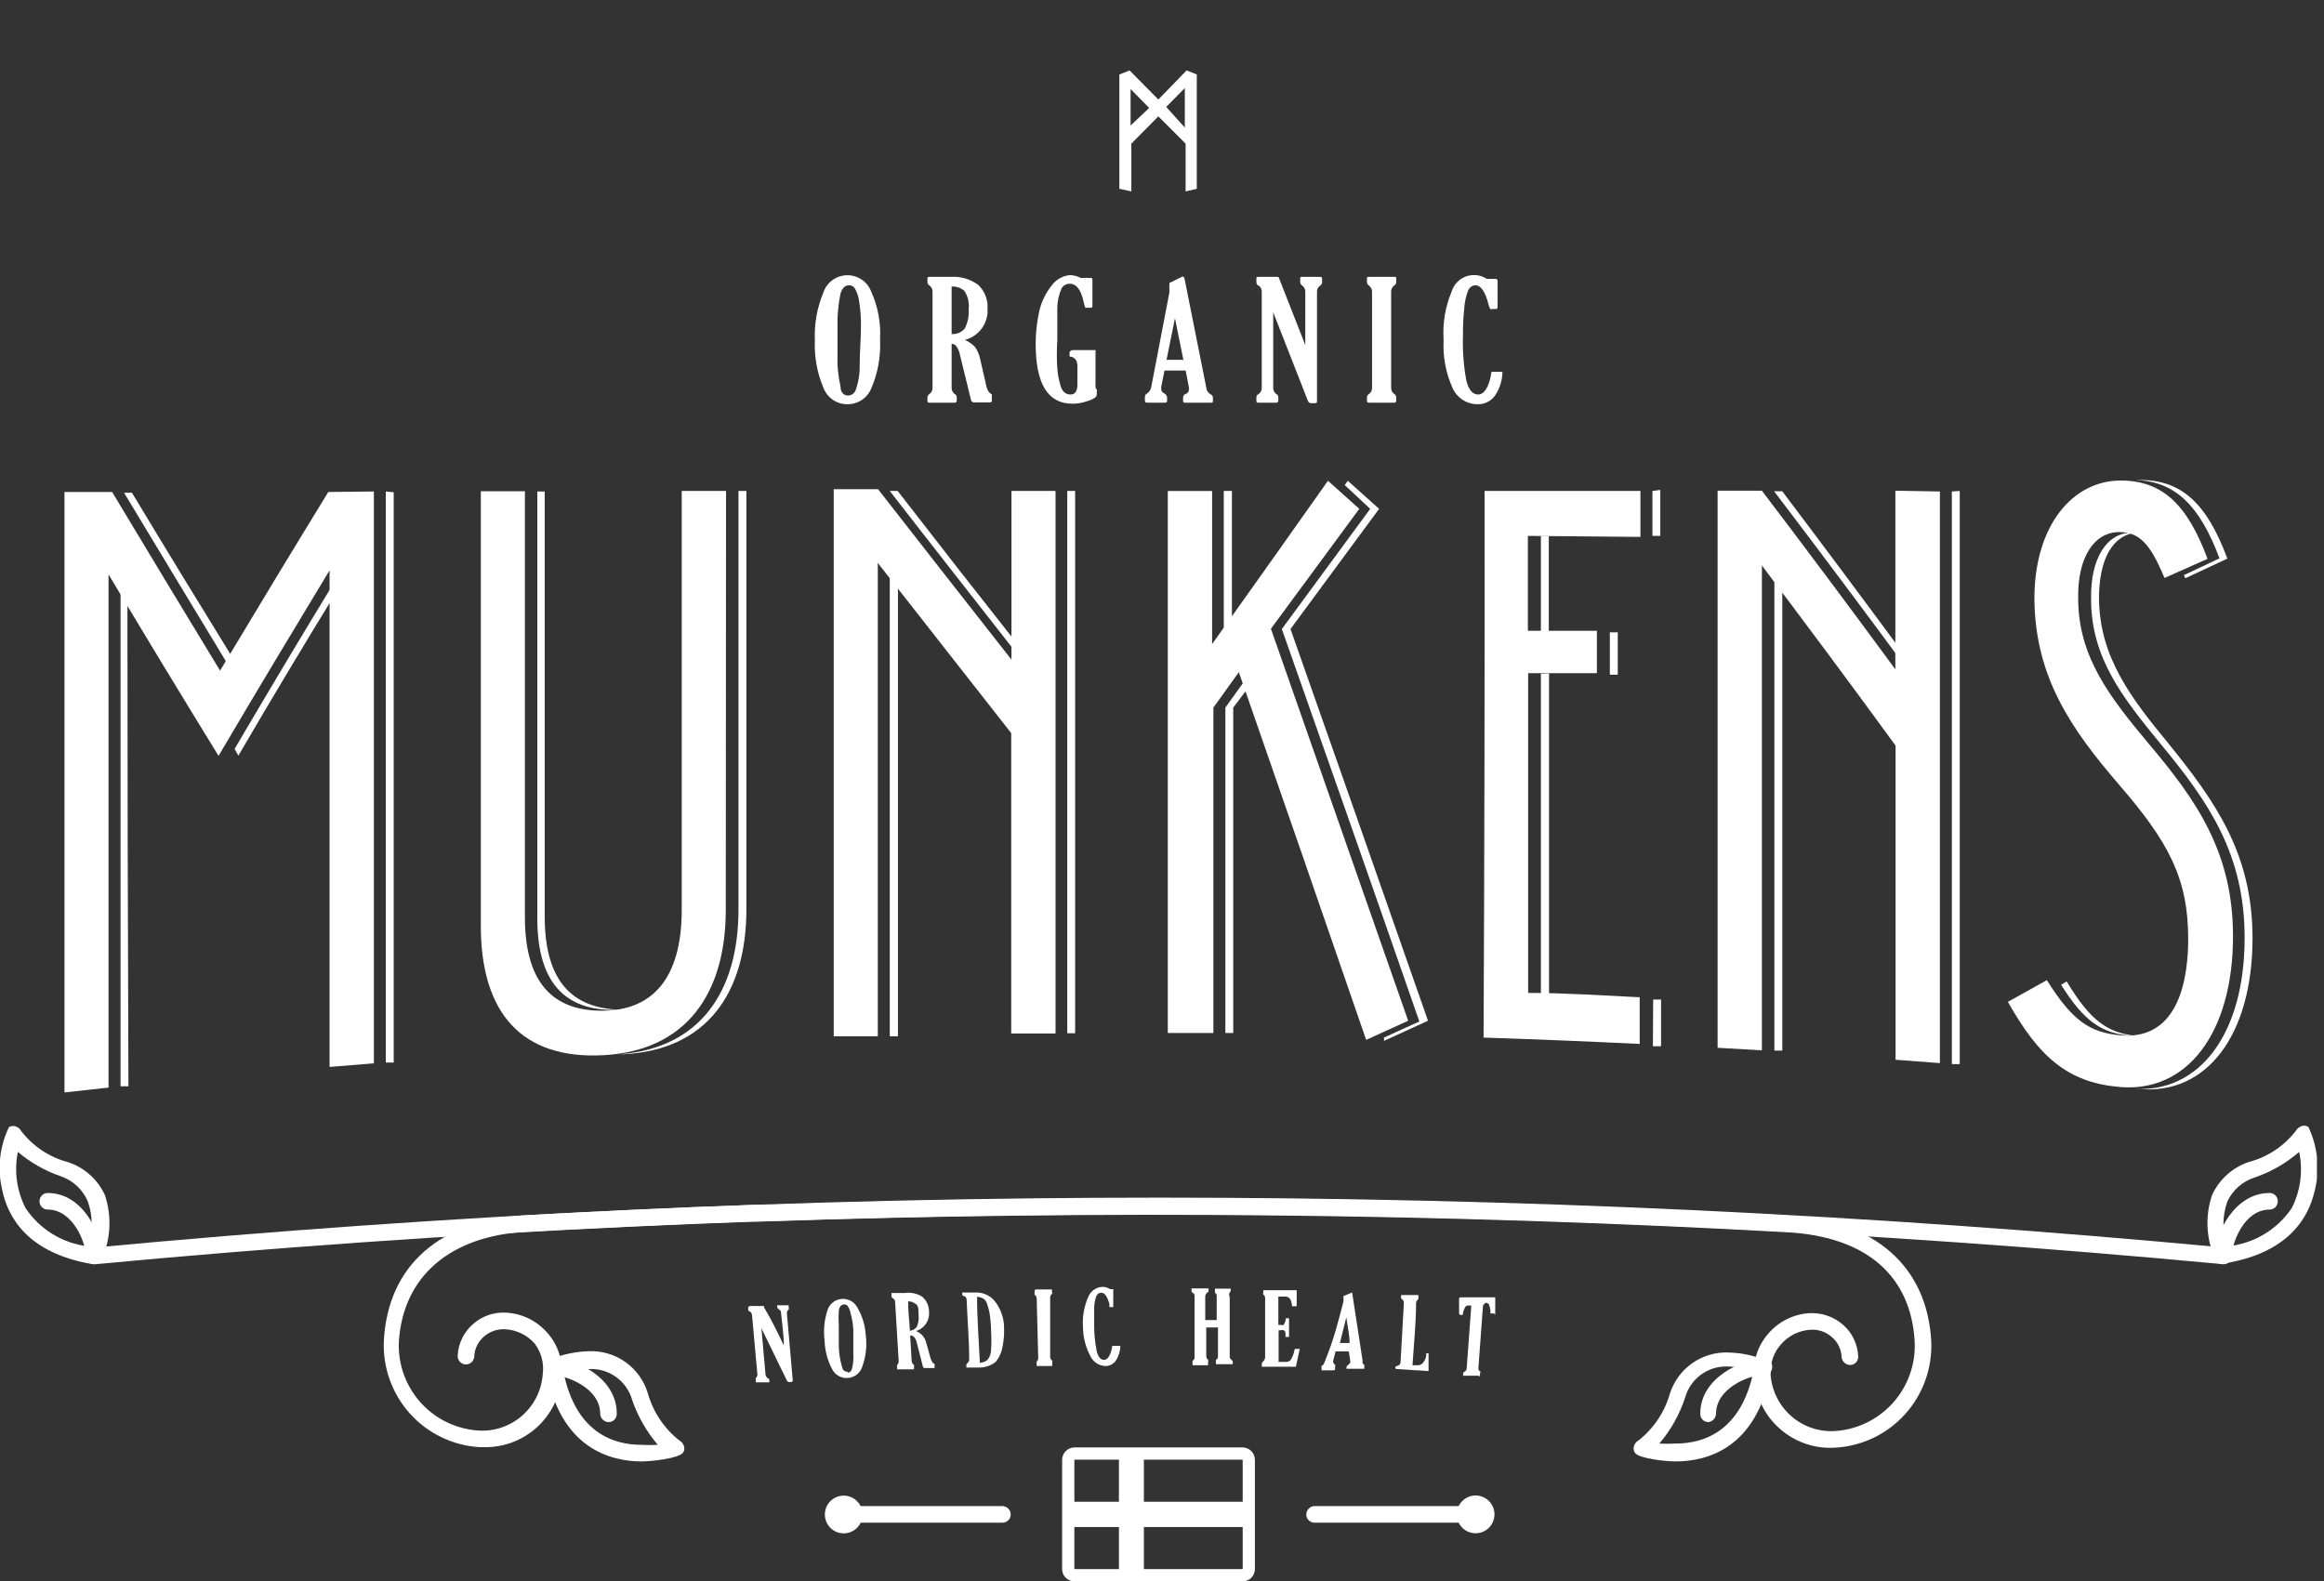 <svg width="144" height="98" viewBox="0 0 144 98" fill="none" xmlns="http://www.w3.org/2000/svg">
<rect x="0" y="0" width="144" height="98" fill="#333333" stroke="none"/>
<g clip-path="url(#clip0)">
<path d="M7.469 35.597C7.469 46.14 7.469 56.715 7.469 67.32H7.958C7.916 56.999 7.895 46.683 7.895 36.372L7.469 35.597Z" fill="white"/>
<path d="M14.63 41.117C12.484 37.637 10.338 34.127 8.177 30.537H7.688C9.928 34.269 12.153 37.922 14.377 41.607L14.63 41.117Z" fill="white"/>
<path d="M21.162 35.344C18.953 38.96 16.744 42.65 14.535 46.414L14.772 46.825C16.875 43.22 19.006 39.667 21.162 36.167V35.344Z" fill="white"/>
<path d="M23.906 30.458C23.906 42.255 23.906 54.052 23.906 65.85H24.395C24.395 54.063 24.395 42.281 24.395 30.505L23.906 30.458Z" fill="white"/>
<path d="M38.421 62.576H38.658C35.707 62.576 33.751 61.09 33.751 56.788C33.751 48.017 33.751 39.24 33.751 30.458H33.293C33.293 39.25 33.293 48.038 33.293 56.82C33.262 61.232 35.329 62.734 38.421 62.576Z" fill="white"/>
<path d="M45.758 30.426C45.758 39.082 45.758 47.727 45.758 56.361C45.758 61.485 43.344 64.948 38.438 65.328H38.69C43.77 65.059 46.248 61.564 46.248 56.346C46.248 47.711 46.248 39.071 46.248 30.426H45.758Z" fill="white"/>
<path d="M63.4 40.373C60.792 37.074 58.199 33.758 55.622 30.426H55.133C57.878 33.969 60.639 37.479 63.385 40.99C63.385 40.785 63.385 40.579 63.4 40.373Z" fill="white"/>
<path d="M55.133 34.917C55.133 44.691 55.133 54.458 55.133 64.221H55.638C55.638 54.659 55.638 45.102 55.638 35.55L55.133 34.917Z" fill="white"/>
<path d="M66.129 30.426V64.031H66.618C66.618 52.814 66.618 41.612 66.618 30.426H66.129Z" fill="white"/>
<path d="M77.504 41.654L75.926 43.852V64.015H76.415V43.852L77.74 42.097C77.651 41.955 77.572 41.807 77.504 41.654Z" fill="white"/>
<path d="M76.333 39.235V30.426H75.828C75.828 33.589 75.828 36.752 75.828 39.915C76.002 39.693 76.159 39.535 76.333 39.235Z" fill="white"/>
<path d="M79.962 38.982L85.453 31.534L83.512 29.794L83.323 30.063L84.901 31.534L79.426 38.982C82.266 47.047 85.106 55.128 87.946 63.304L85.753 64.3C85.76 64.369 85.76 64.438 85.753 64.506L88.482 63.257C85.642 55.128 82.802 47.037 79.962 38.982Z" fill="white"/>
<path d="M99.75 41.812H100.239V39.187H99.75V41.812Z" fill="white"/>
<path d="M95.477 41.749C95.477 48.359 95.477 54.97 95.477 61.58H95.981C95.981 54.959 95.981 48.344 95.981 41.733L95.477 41.749Z" fill="white"/>
<path d="M102.418 64.838H102.923C102.923 63.873 102.923 62.908 102.923 61.944H102.434L102.418 64.838Z" fill="white"/>
<path d="M95.477 39.124H95.966V33.209H95.477V39.124Z" fill="white"/>
<path d="M102.387 30.426V33.209H102.876V30.363L102.387 30.426Z" fill="white"/>
<path d="M118.209 40.879C115.622 37.353 113.018 33.874 110.431 30.442H109.926C112.692 34.079 115.453 37.769 118.209 41.512V40.879Z" fill="white"/>
<path d="M109.945 35.06C109.945 45.096 109.945 55.112 109.945 65.106H110.434C110.434 55.27 110.434 45.439 110.434 35.613L109.945 35.06Z" fill="white"/>
<path d="M120.941 30.458C120.941 42.287 120.941 54.116 120.941 65.945H121.43C121.43 54.116 121.43 42.276 121.43 30.426L120.941 30.458Z" fill="white"/>
<path d="M128.058 60.821L127.711 61.027C129.162 63.351 130.283 64.063 132.097 64.189H132.302C130.598 64 129.51 63.256 128.058 60.821Z" fill="white"/>
<path d="M137.523 34.601L135.314 35.645L135.409 35.835L138.012 34.617C136.75 31.217 135.188 29.746 132.616 29.746H132.348C134.777 29.841 136.292 31.312 137.523 34.601Z" fill="white"/>
<path d="M134.38 46.098C131.998 43.204 130.104 40.721 130.057 37.1C130.057 34.664 130.893 33.115 132.44 33.004H132.124C130.546 33.004 129.521 34.585 129.568 37.131C129.568 40.753 131.509 43.22 133.875 46.098C136.841 49.688 139.082 52.914 139.082 58.117C139.082 64.015 136.337 67.732 132.219 67.479H132.455C136.715 67.921 139.571 64.158 139.571 58.133C139.571 52.914 137.267 49.672 134.38 46.098Z" fill="white"/>
<path d="M23.166 30.458C23.166 42.266 23.166 54.079 23.166 65.897L20.421 66.119C20.421 55.871 20.421 45.613 20.421 35.344C18.133 39.124 15.845 42.935 13.542 46.841C11.27 43.151 8.998 39.403 6.726 35.597V67.4L3.996 67.7V30.489H6.947C9.187 34.221 11.417 37.911 13.636 41.559C15.877 37.827 18.101 34.142 20.342 30.489L23.166 30.458Z" fill="white"/>
<path d="M44.971 56.377C44.971 61.612 42.494 65.107 37.414 65.391C32.333 65.676 29.777 62.782 29.793 57.326C29.793 48.354 29.793 39.393 29.793 30.442H32.523C32.523 39.235 32.523 48.033 32.523 56.836C32.523 61.264 34.59 62.782 37.698 62.624C40.301 62.481 42.226 60.789 42.242 56.425C42.242 47.758 42.242 39.092 42.242 30.426H44.987C44.987 39.082 44.982 47.732 44.971 56.377Z" fill="white"/>
<path d="M65.403 30.426C65.403 41.623 65.403 52.83 65.403 64.047H62.657C62.657 57.832 62.657 51.633 62.657 45.434C59.901 41.923 57.145 38.407 54.39 34.886C54.39 44.659 54.39 54.438 54.39 64.221H51.66C51.66 52.919 51.66 41.617 51.66 30.316H54.406C57.167 33.858 59.912 37.369 62.673 40.88V30.426H65.403Z" fill="white"/>
<path d="M76.761 41.654L75.184 43.853V64.016H72.359V30.427H75.105V39.915C77.503 36.552 79.896 33.178 82.284 29.794L84.224 31.534L78.749 38.966C81.579 47.031 84.414 55.128 87.254 63.257L84.65 64.443C82.021 56.81 79.391 49.214 76.761 41.654Z" fill="white"/>
<path d="M91.989 30.426H101.645C101.645 31.375 101.645 32.324 101.645 33.273L94.671 33.21V39.092H98.947V41.718H94.687C94.687 48.317 94.687 54.922 94.687 61.533C96.99 61.533 99.294 61.691 101.598 61.801C101.598 62.766 101.598 63.731 101.598 64.695C98.358 64.537 95.134 64.406 91.926 64.3C91.978 53.062 91.999 41.77 91.989 30.426Z" fill="white"/>
<path d="M120.2 30.458V65.882L117.454 65.676C117.454 59.192 117.454 52.703 117.454 46.209C114.693 42.413 111.932 38.713 109.171 35.044C109.171 45.07 109.171 55.086 109.171 65.091L106.426 64.933C106.426 53.441 106.426 41.934 106.426 30.41H109.171C111.937 34.048 114.693 37.738 117.439 41.48V30.41L120.2 30.458Z" fill="white"/>
<path d="M138.362 58.022C138.362 64.031 135.49 67.795 131.23 67.352C128.074 67.052 126.307 65.455 124.414 62.086L126.828 60.742C128.406 63.257 129.479 63.984 131.372 64.158C135.127 64.506 135.585 60.394 135.585 58.18C135.585 54.448 134.37 52.187 131.356 48.692C128.343 45.197 126.102 41.987 126.055 37.116C126.055 32.561 128.422 29.794 131.388 29.778C133.96 29.778 135.522 31.233 136.784 34.633L134.117 35.819C133.218 33.653 132.54 32.988 131.325 32.972C129.747 32.972 128.721 34.554 128.769 37.084C128.769 40.69 130.709 43.173 133.092 46.035C136.121 49.609 138.362 52.835 138.362 58.022Z" fill="white"/>
<path d="M48.568 83.388C48.568 82.707 48.458 82.043 48.395 81.363C48.398 81.316 48.386 81.269 48.36 81.229C48.334 81.189 48.297 81.159 48.253 81.142C48.209 81.111 48.175 81.067 48.158 81.015V80.889H48.868C48.868 80.889 48.868 80.984 48.868 81.015C48.886 81.061 48.886 81.112 48.868 81.158C48.83 81.183 48.799 81.219 48.78 81.261C48.76 81.303 48.753 81.349 48.758 81.395C48.884 82.787 48.994 84.162 49.12 85.538C49.121 85.565 49.111 85.591 49.094 85.611C49.077 85.632 49.052 85.645 49.026 85.649H48.9C48.869 85.648 48.84 85.639 48.815 85.622C48.789 85.606 48.77 85.582 48.758 85.554C48.237 84.479 47.7 83.403 47.18 82.312C47.259 83.277 47.353 84.226 47.432 85.174C47.437 85.222 47.451 85.268 47.476 85.309C47.501 85.351 47.534 85.386 47.574 85.412C47.601 85.416 47.625 85.429 47.642 85.449C47.66 85.47 47.669 85.496 47.669 85.522V85.665C47.669 85.665 47.669 85.665 47.59 85.665H46.912H46.833C46.833 85.665 46.833 85.57 46.833 85.522C46.823 85.503 46.818 85.481 46.818 85.459C46.818 85.437 46.823 85.416 46.833 85.396C46.869 85.366 46.897 85.327 46.914 85.282C46.931 85.238 46.935 85.19 46.927 85.143L46.596 81.49C46.591 81.445 46.575 81.401 46.55 81.363C46.526 81.324 46.493 81.292 46.454 81.268C46.454 81.268 46.359 81.269 46.359 81.158V81.015C46.359 81.015 46.359 81.015 46.438 80.936H47.101H47.338V81.015C47.795 81.775 48.19 82.581 48.568 83.388Z" fill="white"/>
<path d="M52.542 85.396C52.338 85.413 52.134 85.368 51.956 85.266C51.779 85.165 51.636 85.011 51.548 84.827C51.264 84.278 51.108 83.673 51.09 83.056C51.015 82.439 51.074 81.813 51.264 81.221C51.32 81.028 51.433 80.856 51.587 80.727C51.742 80.598 51.931 80.519 52.131 80.498C52.331 80.478 52.532 80.518 52.709 80.613C52.887 80.708 53.032 80.853 53.126 81.032C53.436 81.561 53.614 82.158 53.646 82.771C53.728 83.406 53.657 84.051 53.441 84.653C53.386 84.855 53.27 85.035 53.109 85.168C52.948 85.301 52.75 85.381 52.542 85.396ZM52.542 85.064C52.636 85.064 52.715 85.001 52.778 84.874C52.865 84.55 52.897 84.213 52.873 83.878C52.873 83.34 52.873 82.85 52.873 82.407C52.855 82.076 52.802 81.747 52.715 81.427C52.687 81.252 52.622 81.085 52.526 80.937C52.5 80.9 52.463 80.871 52.421 80.855C52.38 80.838 52.334 80.833 52.289 80.842C52.25 80.843 52.212 80.852 52.177 80.868C52.142 80.884 52.11 80.908 52.084 80.937C52.015 81.028 51.976 81.138 51.974 81.253C51.952 81.548 51.952 81.844 51.974 82.139C51.974 82.566 51.974 83.024 51.974 83.483C51.988 83.901 52.057 84.316 52.179 84.716C52.21 84.906 52.337 85.017 52.494 85.001L52.542 85.064Z" fill="white"/>
<path d="M56.394 82.771L56.489 84.352C56.493 84.4 56.508 84.446 56.532 84.487C56.557 84.528 56.591 84.564 56.631 84.59C56.639 84.61 56.644 84.631 56.644 84.653C56.644 84.675 56.639 84.696 56.631 84.716V84.859H56.552H55.589V84.716C55.578 84.697 55.572 84.675 55.572 84.653C55.572 84.631 55.578 84.609 55.589 84.59C55.622 84.556 55.647 84.517 55.663 84.473C55.68 84.43 55.687 84.383 55.684 84.337C55.605 83.119 55.542 81.901 55.463 80.683C55.464 80.639 55.452 80.595 55.43 80.556C55.408 80.517 55.376 80.484 55.337 80.462C55.31 80.453 55.287 80.436 55.27 80.413C55.254 80.391 55.244 80.364 55.242 80.336V80.209V80.13H56.063C56.442 80.074 56.829 80.158 57.151 80.367C57.279 80.477 57.381 80.613 57.452 80.766C57.522 80.918 57.56 81.085 57.562 81.253C57.595 81.521 57.532 81.792 57.385 82.018C57.238 82.244 57.015 82.41 56.757 82.486C56.907 82.546 57.041 82.638 57.151 82.755C57.265 82.881 57.346 83.033 57.388 83.198C57.483 83.514 57.562 83.846 57.656 84.163C57.685 84.25 57.722 84.335 57.767 84.416C57.8 84.468 57.85 84.507 57.909 84.526V84.7C57.909 84.7 57.909 84.7 57.909 84.779H57.293C57.267 84.78 57.241 84.77 57.22 84.753C57.2 84.735 57.187 84.711 57.183 84.684L56.804 83.198C56.778 83.069 56.718 82.949 56.631 82.85C56.6 82.819 56.563 82.795 56.522 82.781C56.481 82.767 56.437 82.764 56.394 82.771ZM56.268 80.652C56.268 81.253 56.347 81.87 56.378 82.471C56.461 82.461 56.542 82.436 56.615 82.395C56.688 82.354 56.752 82.299 56.804 82.233C56.91 81.995 56.948 81.733 56.915 81.474C56.915 81.126 56.915 80.889 56.709 80.794C56.586 80.691 56.428 80.64 56.268 80.652Z" fill="white"/>
<path d="M59.626 80.257C59.619 80.204 59.619 80.151 59.626 80.099H60.431C60.654 80.088 60.875 80.129 61.08 80.216C61.285 80.304 61.468 80.436 61.614 80.605C61.989 81.065 62.2 81.639 62.214 82.233C62.231 82.647 62.199 83.061 62.119 83.467C62.064 83.803 61.922 84.119 61.709 84.384C61.417 84.627 61.047 84.756 60.668 84.748H59.879V84.59C59.88 84.564 59.889 84.538 59.902 84.516C59.916 84.494 59.935 84.476 59.958 84.463C59.993 84.432 60.02 84.393 60.037 84.349C60.053 84.304 60.059 84.257 60.052 84.21C60.052 82.992 59.942 81.775 59.895 80.557C59.895 80.514 59.886 80.471 59.866 80.433C59.847 80.394 59.819 80.361 59.784 80.336C59.784 80.336 59.626 80.304 59.626 80.257ZM60.541 80.367C60.541 81.727 60.652 83.087 60.715 84.447C60.889 84.449 61.057 84.387 61.188 84.273C61.335 84.09 61.413 83.86 61.409 83.625C61.434 83.241 61.434 82.855 61.409 82.471C61.403 82.1 61.371 81.73 61.315 81.364C61.274 81.154 61.216 80.947 61.141 80.747C61.097 80.627 61.014 80.527 60.904 80.462C60.792 80.404 60.668 80.371 60.541 80.367Z" fill="white"/>
<path d="M65.071 84.084C65.071 84.13 65.082 84.177 65.104 84.218C65.126 84.26 65.158 84.295 65.197 84.321C65.206 84.341 65.21 84.362 65.21 84.384C65.21 84.406 65.206 84.427 65.197 84.447V84.574V84.653H64.235V84.495C64.226 84.478 64.222 84.459 64.222 84.439C64.222 84.42 64.226 84.401 64.235 84.384C64.27 84.353 64.297 84.314 64.314 84.269C64.331 84.225 64.336 84.178 64.329 84.131L64.235 80.478C64.238 80.431 64.228 80.383 64.206 80.341C64.183 80.299 64.15 80.264 64.109 80.241C64.099 80.221 64.094 80.2 64.094 80.177C64.094 80.156 64.099 80.134 64.109 80.114V79.988C64.109 79.988 64.109 79.909 64.203 79.909H65.181V80.051C65.191 80.073 65.197 80.098 65.197 80.122C65.197 80.147 65.191 80.171 65.181 80.193C65.143 80.219 65.113 80.255 65.093 80.296C65.074 80.338 65.066 80.385 65.071 80.431V84.084Z" fill="white"/>
<path d="M69.423 83.403C69.415 83.73 69.317 84.047 69.139 84.321C69.067 84.426 68.971 84.511 68.858 84.57C68.744 84.628 68.619 84.656 68.492 84.653C68.295 84.647 68.103 84.587 67.938 84.478C67.774 84.368 67.643 84.216 67.561 84.036C67.264 83.481 67.107 82.862 67.103 82.233C67.059 81.605 67.168 80.976 67.419 80.399C67.486 80.218 67.603 80.061 67.757 79.946C67.911 79.831 68.095 79.763 68.287 79.75C68.466 79.743 68.642 79.793 68.791 79.893H68.981C68.981 79.893 68.981 79.893 68.981 79.988V81H68.839H68.744C68.736 80.937 68.736 80.873 68.744 80.81C68.602 80.335 68.444 80.098 68.224 80.114C68.163 80.117 68.105 80.136 68.055 80.169C68.005 80.203 67.965 80.249 67.939 80.304C67.854 80.526 67.806 80.761 67.797 81C67.797 81.348 67.797 81.695 67.797 82.043C67.79 82.612 67.843 83.179 67.955 83.736C68.05 84.099 68.192 84.273 68.413 84.273C68.634 84.273 68.839 83.973 68.918 83.403H69.423Z" fill="white"/>
<path d="M76.195 80.383V84.036C76.192 84.082 76.2 84.127 76.219 84.169C76.239 84.21 76.268 84.246 76.305 84.273C76.328 84.286 76.347 84.304 76.361 84.326C76.374 84.349 76.382 84.374 76.384 84.4V84.542C76.384 84.542 76.384 84.542 76.29 84.542H75.343V84.4C75.331 84.358 75.331 84.314 75.343 84.273C75.385 84.251 75.42 84.217 75.443 84.174C75.465 84.132 75.474 84.084 75.469 84.036C75.469 83.451 75.469 82.85 75.469 82.265H74.743C74.743 82.85 74.743 83.435 74.743 84.02C74.74 84.068 74.749 84.116 74.768 84.16C74.787 84.204 74.816 84.243 74.854 84.273C74.865 84.292 74.871 84.314 74.871 84.336C74.871 84.359 74.865 84.38 74.854 84.4V84.526V84.605H73.891V84.463C73.891 84.463 73.891 84.384 73.891 84.336C73.932 84.313 73.966 84.278 73.988 84.236C74.011 84.194 74.021 84.147 74.017 84.099V80.351C74.027 80.305 74.021 80.257 74.001 80.215C73.981 80.172 73.948 80.137 73.907 80.114C73.907 80.114 73.828 80.114 73.828 79.987V79.845C73.828 79.845 73.828 79.845 73.907 79.845H74.885V79.987C74.884 80.016 74.874 80.043 74.857 80.065C74.84 80.088 74.817 80.105 74.791 80.114C74.755 80.142 74.726 80.178 74.707 80.219C74.687 80.26 74.678 80.306 74.68 80.351V81.806H75.39C75.39 81.316 75.39 80.826 75.39 80.351C75.399 80.305 75.394 80.257 75.374 80.215C75.354 80.172 75.321 80.137 75.28 80.114C75.28 80.114 75.28 80.035 75.28 79.987V79.861H76.258V80.003C76.258 80.003 76.258 80.003 76.179 80.13C76.163 80.171 76.156 80.214 76.159 80.258C76.162 80.302 76.174 80.344 76.195 80.383Z" fill="white"/>
<path d="M80.298 84.7H78.184C78.184 84.7 78.184 84.7 78.184 84.621V84.479C78.184 84.479 78.184 84.479 78.294 84.337C78.35 84.282 78.383 84.209 78.389 84.131C78.389 82.913 78.389 81.68 78.389 80.462C78.394 80.416 78.386 80.37 78.367 80.328C78.347 80.286 78.317 80.251 78.278 80.225C78.269 80.205 78.263 80.184 78.263 80.162C78.263 80.14 78.269 80.118 78.278 80.098V79.956C78.278 79.956 78.278 79.956 78.357 79.956H79.935H80.235H80.345C80.345 80.257 80.345 80.557 80.345 80.858C80.345 80.858 80.345 80.936 80.345 80.952H80.156C80.156 80.952 80.156 80.952 80.061 80.952C80.053 80.804 80.015 80.659 79.951 80.525C79.917 80.465 79.865 80.416 79.804 80.385C79.742 80.354 79.672 80.343 79.604 80.351H79.209V82.107H79.351C79.413 82.127 79.479 82.127 79.54 82.107C79.602 82.01 79.644 81.903 79.667 81.79C79.664 81.759 79.664 81.727 79.667 81.696H79.872V82.85H79.73H79.651V82.708C79.651 82.565 79.651 82.471 79.525 82.439C79.469 82.418 79.407 82.418 79.351 82.439H79.225V84.4H79.635C79.695 84.408 79.756 84.402 79.814 84.383C79.871 84.364 79.923 84.332 79.966 84.289C80.078 84.109 80.158 83.911 80.203 83.704C80.203 83.625 80.203 83.593 80.314 83.593H80.456H80.534L80.298 84.7Z" fill="white"/>
<path d="M83.245 80.652V80.446C83.24 80.404 83.24 80.362 83.245 80.32L83.781 80.098C84.002 81.506 84.207 82.913 84.428 84.321C84.421 84.373 84.421 84.426 84.428 84.479C84.456 84.523 84.494 84.561 84.538 84.59C84.538 84.59 84.538 84.59 84.538 84.7C84.531 84.742 84.531 84.785 84.538 84.827H83.513H83.434V84.684C83.434 84.684 83.434 84.684 83.544 84.574C83.655 84.463 83.671 84.479 83.671 84.4L83.576 83.751H82.755L82.598 84.368C82.601 84.41 82.615 84.45 82.636 84.486C82.658 84.522 82.688 84.552 82.724 84.574C82.733 84.594 82.737 84.615 82.737 84.637C82.737 84.659 82.733 84.68 82.724 84.7V84.843C82.724 84.843 82.724 84.922 82.629 84.922H81.982C81.982 84.922 81.872 84.922 81.888 84.922V84.763C81.879 84.746 81.875 84.727 81.875 84.708C81.875 84.689 81.879 84.67 81.888 84.653C81.936 84.628 81.978 84.592 82.011 84.548C82.044 84.504 82.067 84.454 82.077 84.4C82.661 82.992 82.945 81.806 83.245 80.652ZM83.418 81.648C83.292 82.17 83.15 82.692 83.024 83.23H83.623C83.623 82.692 83.497 82.233 83.418 81.617V81.648Z" fill="white"/>
<path d="M86.781 84.416L86.986 80.763C86.991 80.718 86.985 80.674 86.968 80.632C86.952 80.591 86.925 80.554 86.891 80.525C86.866 80.515 86.845 80.498 86.831 80.475C86.817 80.452 86.81 80.426 86.812 80.399V80.257C86.812 80.257 86.812 80.257 86.907 80.257H87.885C87.893 80.304 87.893 80.352 87.885 80.399C87.885 80.399 87.885 80.399 87.885 80.51C87.845 80.536 87.811 80.571 87.787 80.612C87.762 80.653 87.747 80.699 87.743 80.747C87.743 82.028 87.601 83.325 87.522 84.606H87.775C87.843 84.616 87.913 84.609 87.979 84.588C88.045 84.566 88.104 84.528 88.153 84.479C88.27 84.345 88.346 84.18 88.374 84.005C88.374 83.925 88.374 83.862 88.374 83.862H88.516C88.516 83.862 88.611 83.862 88.516 83.862C88.516 84.226 88.516 84.59 88.516 84.969L86.56 84.843C86.56 84.843 86.449 84.843 86.449 84.748V84.764C86.449 84.764 86.449 84.685 86.544 84.653C86.605 84.649 86.663 84.623 86.707 84.579C86.751 84.536 86.777 84.477 86.781 84.416Z" fill="white"/>
<path d="M91.891 80.889L91.607 84.748C91.596 84.792 91.6 84.839 91.617 84.881C91.634 84.924 91.663 84.96 91.702 84.985C91.702 84.985 91.781 84.985 91.702 85.111V85.254C91.702 85.254 91.702 85.333 91.607 85.254H90.66V85.111C90.66 85.111 90.66 85.032 90.755 85.001C90.796 84.977 90.83 84.942 90.852 84.9C90.874 84.858 90.885 84.811 90.881 84.763L91.165 80.905H91.023C90.979 80.896 90.933 80.901 90.891 80.918C90.849 80.934 90.813 80.963 90.787 81C90.705 81.152 90.651 81.318 90.629 81.49H90.518C90.518 81.49 90.408 81.49 90.408 81.395C90.408 81.3 90.408 80.794 90.408 80.51C90.405 80.494 90.406 80.479 90.41 80.464C90.415 80.449 90.423 80.436 90.434 80.425C90.445 80.414 90.458 80.406 90.473 80.401C90.488 80.397 90.503 80.396 90.518 80.399H90.739H91.118H92.238H92.648C92.648 80.399 92.743 80.399 92.648 80.399C92.648 80.699 92.648 81.016 92.648 81.316C92.648 81.617 92.648 81.411 92.554 81.395H92.443C92.413 81.406 92.379 81.406 92.349 81.395C92.349 81.395 92.349 81.3 92.349 81.189C92.332 81.065 92.3 80.943 92.254 80.826C92.2 80.77 92.126 80.736 92.049 80.731L91.891 80.889Z" fill="white"/>
<path d="M5.842 78.343H5.747C1.739 77.679 0.477 75.449 0.13 73.71C-0.174 72.412 -0.024 71.05 0.556 69.851C0.635 69.805 0.725 69.781 0.816 69.781C0.908 69.781 0.998 69.805 1.077 69.851C1.172 69.9 1.249 69.977 1.298 70.072C2.024 71.025 3.045 71.71 4.201 72.017C4.707 72.18 5.173 72.447 5.57 72.801C5.967 73.155 6.285 73.588 6.504 74.073C6.931 75.369 6.864 76.778 6.315 78.027C6.275 78.12 6.209 78.199 6.125 78.255C6.041 78.312 5.943 78.342 5.842 78.343ZM1.108 71.385C0.868 72.565 1.035 73.792 1.582 74.864C2.016 75.517 2.586 76.067 3.254 76.477C3.921 76.886 4.67 77.145 5.447 77.236C5.761 76.34 5.761 75.364 5.447 74.469C5.292 74.099 5.06 73.766 4.766 73.493C4.472 73.22 4.123 73.014 3.743 72.887C2.78 72.554 1.887 72.044 1.108 71.385Z" fill="white"/>
<path d="M5.842 78.343C5.709 78.343 5.581 78.293 5.484 78.201C5.387 78.11 5.329 77.986 5.321 77.853C5.321 76.999 4.516 74.959 2.954 74.959C2.82 74.959 2.692 74.906 2.597 74.811C2.503 74.716 2.449 74.587 2.449 74.453C2.447 74.385 2.459 74.317 2.483 74.254C2.508 74.191 2.545 74.133 2.592 74.085C2.639 74.036 2.695 73.997 2.757 73.971C2.82 73.945 2.887 73.931 2.954 73.931C5.163 73.931 6.268 76.493 6.347 77.79C6.355 77.925 6.311 78.059 6.222 78.163C6.134 78.266 6.009 78.331 5.873 78.343H5.842Z" fill="white"/>
<path d="M137.729 78.343C137.626 78.343 137.525 78.311 137.44 78.252C137.355 78.192 137.291 78.108 137.256 78.011C136.692 76.766 136.624 75.351 137.066 74.058C137.287 73.574 137.606 73.141 138.003 72.787C138.399 72.433 138.865 72.166 139.37 72.002C140.526 71.694 141.547 71.01 142.273 70.057C142.327 69.96 142.41 69.883 142.509 69.835C142.587 69.786 142.678 69.76 142.77 69.76C142.862 69.76 142.952 69.786 143.03 69.835C143.625 71.088 143.759 72.51 143.409 73.852C143.014 75.528 141.736 77.663 137.824 78.296L137.729 78.343ZM142.462 71.385C141.657 72.085 140.725 72.622 139.717 72.966C139.346 73.083 139.003 73.276 138.71 73.531C138.417 73.787 138.18 74.101 138.013 74.453C137.69 75.353 137.69 76.337 138.013 77.236C138.812 77.161 139.584 76.909 140.274 76.499C140.965 76.089 141.556 75.531 142.005 74.864C142.547 73.79 142.708 72.563 142.462 71.385Z" fill="white"/>
<path d="M137.728 78.343C137.66 78.339 137.593 78.322 137.531 78.291C137.47 78.261 137.415 78.219 137.369 78.168C137.324 78.117 137.289 78.057 137.267 77.992C137.244 77.927 137.235 77.858 137.239 77.79C137.239 76.493 138.423 73.931 140.632 73.931C140.699 73.931 140.766 73.945 140.828 73.971C140.891 73.997 140.947 74.036 140.994 74.085C141.041 74.133 141.078 74.191 141.103 74.254C141.127 74.317 141.139 74.385 141.136 74.453C141.136 74.587 141.083 74.716 140.989 74.811C140.894 74.906 140.765 74.959 140.632 74.959C139.054 74.959 138.312 76.999 138.265 77.853C138.257 77.988 138.196 78.115 138.096 78.207C137.996 78.299 137.864 78.347 137.728 78.343Z" fill="white"/>
<path d="M103.824 90.567C103.225 90.567 101.552 90.394 101.3 90.03C101.249 89.949 101.223 89.856 101.223 89.761C101.223 89.666 101.249 89.573 101.3 89.492C101.348 89.397 101.426 89.319 101.521 89.271C102.466 88.528 103.151 87.504 103.477 86.345C103.722 85.593 104.203 84.94 104.848 84.484C105.494 84.028 106.269 83.793 107.059 83.815C107.871 83.832 108.673 83.998 109.425 84.305C109.498 84.338 109.563 84.386 109.615 84.448C109.665 84.505 109.702 84.574 109.724 84.647C109.746 84.721 109.751 84.798 109.741 84.874C108.873 89.808 105.718 90.567 103.824 90.567ZM102.814 89.46C103.151 89.48 103.488 89.48 103.824 89.46C105.623 89.46 107.895 88.654 108.652 84.969C108.144 84.793 107.612 84.697 107.074 84.685C106.476 84.656 105.885 84.834 105.4 85.187C104.915 85.541 104.565 86.05 104.408 86.63C104.065 87.668 103.524 88.629 102.814 89.46Z" fill="white"/>
<path d="M105.857 88.132C105.789 88.132 105.722 88.118 105.66 88.092C105.597 88.066 105.541 88.027 105.494 87.978C105.447 87.93 105.41 87.872 105.386 87.809C105.361 87.745 105.35 87.678 105.352 87.61C105.352 85.38 107.892 84.273 109.202 84.194C109.276 84.181 109.353 84.184 109.427 84.204C109.5 84.224 109.568 84.259 109.627 84.308C109.685 84.357 109.732 84.419 109.764 84.488C109.796 84.557 109.813 84.632 109.813 84.708C109.813 84.784 109.796 84.86 109.764 84.929C109.732 84.998 109.685 85.059 109.627 85.108C109.568 85.157 109.5 85.192 109.427 85.212C109.353 85.232 109.276 85.235 109.202 85.222C108.365 85.222 106.33 86.029 106.33 87.61C106.326 87.747 106.27 87.878 106.173 87.975C106.076 88.072 105.946 88.128 105.809 88.132H105.857Z" fill="white"/>
<path d="M39.747 90.567C37.901 90.567 34.651 89.808 33.83 84.795C33.819 84.721 33.824 84.646 33.846 84.575C33.868 84.504 33.906 84.438 33.956 84.384C34.004 84.315 34.069 84.26 34.146 84.226C34.899 83.921 35.7 83.755 36.512 83.736C37.32 83.708 38.113 83.949 38.77 84.421C39.426 84.893 39.908 85.57 40.141 86.345C40.467 87.503 41.153 88.528 42.098 89.27C42.193 89.319 42.27 89.397 42.319 89.492C42.373 89.571 42.402 89.665 42.402 89.761C42.402 89.857 42.373 89.95 42.319 90.029C42.019 90.393 40.346 90.567 39.747 90.567ZM34.919 85.048C35.676 88.733 37.948 89.539 39.747 89.539C40.083 89.559 40.42 89.559 40.757 89.539C40.067 88.726 39.532 87.794 39.179 86.788C39.022 86.208 38.672 85.699 38.187 85.345C37.702 84.992 37.111 84.814 36.512 84.843C35.974 84.827 35.436 84.897 34.919 85.048Z" fill="white"/>
<path d="M37.71 88.132C37.574 88.128 37.444 88.072 37.347 87.975C37.25 87.878 37.194 87.747 37.19 87.61C37.19 86.029 35.154 85.27 34.318 85.222C34.251 85.22 34.184 85.205 34.122 85.176C34.061 85.148 34.006 85.108 33.96 85.057C33.914 85.007 33.879 84.948 33.857 84.884C33.834 84.82 33.825 84.752 33.829 84.685C33.837 84.549 33.898 84.422 33.998 84.33C34.098 84.239 34.23 84.19 34.366 84.194C35.675 84.194 38.231 85.38 38.215 87.61C38.217 87.678 38.206 87.746 38.181 87.809C38.157 87.872 38.12 87.93 38.073 87.978C38.026 88.027 37.97 88.066 37.907 88.092C37.845 88.118 37.778 88.132 37.71 88.132Z" fill="white"/>
<path d="M76.999 89.698H66.57C66.37 89.702 66.18 89.783 66.039 89.924C65.898 90.066 65.817 90.257 65.812 90.457V97.241C65.812 97.442 65.892 97.635 66.034 97.778C66.176 97.92 66.369 98 66.57 98H76.999C77.2 98 77.392 97.92 77.534 97.778C77.676 97.635 77.756 97.442 77.756 97.241V90.457C77.752 90.257 77.671 90.066 77.53 89.924C77.389 89.783 77.198 89.702 76.999 89.698ZM69.331 97.241H66.57V94.632H69.331V97.241ZM69.331 93.066H66.57V90.457H69.331V93.066ZM76.999 97.241H70.877V94.632H76.999V97.241ZM76.999 93.066H70.877V90.457H76.999V93.066Z" fill="white"/>
<path d="M137.729 78.343C93.894 74.231 49.772 74.231 5.937 78.343C5.8 78.352 5.665 78.308 5.559 78.219C5.453 78.131 5.385 78.006 5.369 77.869C5.363 77.801 5.37 77.733 5.391 77.668C5.411 77.603 5.445 77.543 5.489 77.491C5.533 77.439 5.587 77.397 5.648 77.367C5.709 77.337 5.775 77.319 5.843 77.315C49.74 73.188 93.926 73.188 137.823 77.315C137.891 77.319 137.957 77.337 138.018 77.367C138.079 77.397 138.133 77.439 138.177 77.491C138.222 77.543 138.255 77.603 138.275 77.668C138.296 77.733 138.303 77.801 138.297 77.869C138.291 77.937 138.271 78.004 138.24 78.065C138.208 78.126 138.164 78.18 138.111 78.224C138.059 78.269 137.998 78.302 137.932 78.322C137.866 78.342 137.797 78.35 137.729 78.343Z" fill="white"/>
<path d="M29.984 89.682H29.7C28.048 89.58 26.503 88.831 25.396 87.598C24.289 86.364 23.71 84.745 23.784 83.087C24.036 78.438 27.239 75.607 32.603 75.307C37.21 75.054 41.881 74.832 46.504 74.674H47.355C68.45 73.947 89.797 74.168 110.845 75.338C116.194 75.639 119.412 78.501 119.665 83.119C119.738 84.776 119.159 86.396 118.053 87.629C116.946 88.863 115.4 89.611 113.748 89.713C113.124 89.758 112.497 89.679 111.903 89.479C111.31 89.28 110.761 88.964 110.29 88.551C109.819 88.138 109.435 87.635 109.159 87.072C108.883 86.508 108.721 85.896 108.683 85.27C108.649 84.791 108.711 84.311 108.865 83.858C109.02 83.404 109.264 82.986 109.583 82.629C109.902 82.261 110.291 81.961 110.727 81.747C111.163 81.532 111.638 81.407 112.123 81.379C112.878 81.341 113.618 81.596 114.19 82.091C114.471 82.334 114.701 82.631 114.863 82.966C115.026 83.3 115.119 83.664 115.137 84.036C115.143 84.104 115.136 84.172 115.115 84.237C115.095 84.302 115.062 84.362 115.017 84.414C114.973 84.465 114.919 84.508 114.858 84.538C114.797 84.568 114.731 84.586 114.663 84.59C114.526 84.594 114.392 84.546 114.29 84.455C114.187 84.364 114.123 84.236 114.111 84.099C114.102 83.863 114.043 83.632 113.94 83.42C113.837 83.207 113.691 83.019 113.511 82.866C113.332 82.704 113.123 82.581 112.895 82.502C112.668 82.423 112.426 82.391 112.186 82.407C111.836 82.427 111.494 82.517 111.18 82.672C110.866 82.827 110.585 83.043 110.356 83.309C110.128 83.563 109.954 83.861 109.843 84.184C109.732 84.507 109.686 84.849 109.709 85.191C109.782 86.179 110.24 87.1 110.983 87.754C111.727 88.407 112.697 88.742 113.685 88.685C115.068 88.6 116.361 87.973 117.288 86.941C118.215 85.909 118.7 84.553 118.639 83.166C118.418 79.055 115.626 76.635 110.75 76.366C89.671 75.196 68.293 74.975 47.166 75.702H46.535C41.912 75.86 37.226 76.082 32.603 76.335C27.98 76.588 24.983 79.023 24.715 83.135C24.65 84.52 25.131 85.876 26.055 86.909C26.979 87.941 28.272 88.568 29.653 88.654C30.642 88.715 31.614 88.381 32.359 87.727C33.103 87.072 33.56 86.149 33.629 85.159C33.719 84.492 33.543 83.816 33.14 83.277C32.91 83.012 32.63 82.795 32.316 82.64C32.001 82.486 31.659 82.396 31.309 82.376C30.825 82.348 30.349 82.513 29.984 82.834C29.805 82.987 29.659 83.176 29.555 83.388C29.452 83.6 29.394 83.832 29.385 84.068C29.381 84.136 29.363 84.203 29.333 84.265C29.303 84.327 29.261 84.382 29.21 84.428C29.159 84.473 29.099 84.508 29.034 84.531C28.969 84.553 28.901 84.562 28.832 84.558C28.697 84.546 28.572 84.481 28.483 84.378C28.395 84.274 28.35 84.14 28.359 84.004C28.378 83.633 28.472 83.269 28.635 82.935C28.797 82.601 29.026 82.303 29.306 82.059C29.586 81.81 29.913 81.618 30.268 81.496C30.623 81.374 30.998 81.324 31.373 81.348C31.858 81.376 32.332 81.501 32.769 81.715C33.205 81.93 33.594 82.23 33.913 82.597C34.232 82.954 34.476 83.372 34.63 83.826C34.785 84.28 34.847 84.76 34.812 85.238C34.735 86.46 34.19 87.605 33.29 88.433C32.39 89.261 31.206 89.709 29.984 89.682Z" fill="white"/>
<path d="M62.105 94.363H52.212C52.078 94.363 51.95 94.309 51.855 94.214C51.761 94.12 51.707 93.991 51.707 93.857C51.705 93.789 51.717 93.721 51.741 93.658C51.766 93.595 51.802 93.537 51.849 93.489C51.897 93.44 51.953 93.401 52.015 93.375C52.078 93.348 52.145 93.335 52.212 93.335H62.105C62.243 93.335 62.375 93.39 62.473 93.488C62.571 93.585 62.625 93.718 62.625 93.857C62.626 93.924 62.612 93.992 62.586 94.054C62.559 94.116 62.521 94.173 62.472 94.22C62.423 94.267 62.366 94.304 62.303 94.329C62.24 94.353 62.172 94.365 62.105 94.363Z" fill="white"/>
<path d="M52.277 92.686C52.046 92.686 51.82 92.755 51.628 92.884C51.436 93.012 51.287 93.195 51.198 93.409C51.11 93.623 51.087 93.858 51.132 94.085C51.177 94.312 51.288 94.521 51.451 94.684C51.615 94.848 51.823 94.959 52.049 95.004C52.276 95.05 52.51 95.026 52.724 94.938C52.937 94.849 53.119 94.699 53.248 94.507C53.376 94.314 53.444 94.088 53.444 93.857C53.444 93.546 53.322 93.249 53.102 93.029C52.883 92.81 52.587 92.686 52.277 92.686Z" fill="white"/>
<path d="M91.355 94.363H81.462C81.394 94.365 81.327 94.353 81.264 94.329C81.201 94.304 81.143 94.267 81.095 94.22C81.046 94.173 81.008 94.116 80.981 94.054C80.955 93.992 80.941 93.924 80.941 93.857C80.941 93.718 80.996 93.585 81.094 93.488C81.192 93.39 81.324 93.335 81.462 93.335H91.355C91.422 93.335 91.489 93.348 91.552 93.375C91.614 93.401 91.67 93.44 91.717 93.489C91.764 93.537 91.801 93.595 91.826 93.658C91.85 93.721 91.862 93.789 91.86 93.857C91.86 93.991 91.806 94.12 91.712 94.214C91.617 94.309 91.489 94.363 91.355 94.363Z" fill="white"/>
<path d="M91.298 92.686C91.461 92.667 91.627 92.683 91.784 92.733C91.941 92.782 92.086 92.865 92.209 92.975C92.332 93.084 92.431 93.219 92.498 93.37C92.566 93.52 92.601 93.684 92.601 93.849C92.601 94.014 92.566 94.177 92.498 94.328C92.431 94.478 92.332 94.613 92.209 94.723C92.086 94.833 91.941 94.915 91.784 94.965C91.627 95.014 91.461 95.03 91.298 95.011C91.013 94.978 90.751 94.841 90.561 94.627C90.371 94.412 90.266 94.136 90.266 93.849C90.266 93.562 90.371 93.285 90.561 93.071C90.751 92.856 91.013 92.72 91.298 92.686Z" fill="white"/>
<path d="M74.156 4.618L73.525 4.364L71.773 6.167L69.99 4.364L69.359 4.618V11.702L70.101 11.86V8.903L71.773 7.211L73.462 8.903V11.86L74.156 11.702V4.618ZM70.054 7.78V5.519L71.205 6.689L70.054 7.78ZM72.263 6.626L73.414 5.456V7.907L72.263 6.626Z" fill="white"/>
<path d="M52.59 25.049C52.249 25.069 51.912 24.979 51.627 24.79C51.343 24.602 51.127 24.327 51.012 24.006C50.624 23.087 50.447 22.092 50.491 21.096C50.447 20.084 50.624 19.074 51.012 18.139C51.114 17.83 51.309 17.561 51.569 17.367C51.829 17.173 52.143 17.065 52.467 17.056C52.791 17.047 53.11 17.139 53.381 17.319C53.651 17.498 53.86 17.757 53.978 18.059C54.399 18.991 54.589 20.011 54.53 21.032C54.584 22.067 54.4 23.1 53.994 24.053C53.881 24.337 53.688 24.583 53.439 24.76C53.19 24.937 52.895 25.037 52.59 25.049ZM52.59 24.512C52.676 24.502 52.759 24.471 52.831 24.422C52.903 24.372 52.961 24.305 53 24.227C53.188 23.721 53.279 23.185 53.268 22.645C53.268 21.776 53.347 20.985 53.347 20.258C53.355 19.728 53.318 19.199 53.236 18.676C53.2 18.392 53.109 18.118 52.968 17.87C52.928 17.81 52.874 17.761 52.811 17.728C52.748 17.695 52.677 17.678 52.605 17.68C52.543 17.68 52.482 17.692 52.425 17.717C52.368 17.741 52.317 17.777 52.274 17.822C52.155 17.967 52.078 18.142 52.053 18.328C51.965 18.798 51.912 19.274 51.895 19.752C51.895 20.447 51.895 21.191 51.895 21.95C51.868 22.63 51.932 23.311 52.085 23.974C52.069 24.306 52.29 24.512 52.542 24.512H52.59Z" fill="white"/>
<path d="M58.965 21.302V24.022C58.961 24.098 58.977 24.174 59.01 24.244C59.043 24.312 59.093 24.372 59.155 24.417C59.192 24.433 59.224 24.459 59.246 24.493C59.269 24.526 59.281 24.566 59.281 24.607V24.844C59.281 24.844 59.281 24.955 59.155 24.955H57.577C57.562 24.957 57.546 24.957 57.532 24.952C57.517 24.948 57.504 24.939 57.493 24.928C57.482 24.918 57.474 24.904 57.469 24.89C57.465 24.875 57.464 24.859 57.467 24.844V24.607C57.472 24.568 57.487 24.531 57.508 24.498C57.53 24.465 57.559 24.437 57.593 24.417C57.655 24.372 57.705 24.312 57.737 24.244C57.771 24.174 57.786 24.098 57.782 24.022V18.076C57.783 18.002 57.767 17.929 57.734 17.863C57.701 17.796 57.652 17.739 57.593 17.696C57.557 17.674 57.527 17.644 57.505 17.608C57.483 17.573 57.47 17.532 57.467 17.49V17.269C57.467 17.19 57.467 17.158 57.593 17.158H58.918C59.521 17.118 60.118 17.291 60.606 17.649C60.803 17.834 60.957 18.06 61.058 18.312C61.159 18.563 61.204 18.833 61.19 19.104C61.222 19.544 61.099 19.981 60.843 20.339C60.586 20.698 60.212 20.954 59.786 21.064C60.023 21.17 60.237 21.32 60.417 21.507C60.574 21.73 60.681 21.983 60.732 22.25L61.095 23.832C61.119 23.976 61.167 24.115 61.237 24.243C61.295 24.327 61.37 24.397 61.458 24.449C61.467 24.463 61.471 24.479 61.471 24.496C61.471 24.513 61.467 24.529 61.458 24.544V24.828C61.458 24.828 61.458 24.939 61.348 24.939H60.354C60.309 24.939 60.265 24.924 60.23 24.895C60.195 24.866 60.172 24.825 60.164 24.781L59.486 22.013C59.449 21.801 59.363 21.6 59.234 21.428C59.163 21.354 59.067 21.309 58.965 21.302ZM58.965 17.759V20.701C59.116 20.713 59.267 20.689 59.407 20.631C59.547 20.573 59.671 20.483 59.77 20.369C59.967 19.995 60.054 19.573 60.022 19.151C60.069 18.757 59.974 18.359 59.754 18.028C59.648 17.932 59.523 17.859 59.387 17.812C59.252 17.766 59.108 17.748 58.965 17.759Z" fill="white"/>
<path d="M66.46 21.697H67.722H67.88C67.891 21.733 67.891 21.772 67.88 21.808C67.88 21.808 67.88 21.902 67.88 21.982C67.88 22.061 67.88 22.393 67.88 22.535V23.943C67.879 24.019 67.907 24.092 67.959 24.148C67.973 24.189 67.973 24.234 67.959 24.275V24.464C67.953 24.503 67.938 24.541 67.916 24.573C67.895 24.606 67.866 24.634 67.832 24.654C67.672 24.757 67.496 24.831 67.312 24.876C67.033 24.974 66.739 25.022 66.444 25.018C64.929 25.018 64.172 23.784 64.172 21.317C64.172 20.637 64.246 19.958 64.393 19.293C64.523 18.715 64.782 18.175 65.15 17.712C65.282 17.524 65.454 17.367 65.653 17.252C65.852 17.137 66.073 17.068 66.302 17.048C66.533 17.056 66.759 17.116 66.965 17.222H67.138H67.249C67.284 17.209 67.323 17.209 67.359 17.222H67.548C67.643 17.222 67.69 17.222 67.69 17.348V18.93C67.69 19.024 67.69 19.072 67.564 19.072H67.249C67.206 18.97 67.174 18.864 67.154 18.756C66.996 17.965 66.696 17.585 66.286 17.585C66.186 17.583 66.087 17.606 65.999 17.654C65.91 17.701 65.835 17.77 65.781 17.854C65.604 18.258 65.512 18.694 65.513 19.135C65.513 19.799 65.513 20.463 65.513 21.128C65.475 21.696 65.475 22.267 65.513 22.836C65.54 23.184 65.603 23.528 65.702 23.863C65.742 24.037 65.829 24.196 65.955 24.322C66.059 24.403 66.186 24.448 66.318 24.449C66.617 24.449 66.759 24.243 66.759 23.816V22.741C66.768 22.599 66.74 22.458 66.68 22.329C66.614 22.225 66.514 22.147 66.397 22.108C66.397 22.108 66.27 22.14 66.27 22.029V21.808C66.27 21.808 66.365 21.697 66.46 21.697Z" fill="white"/>
<path d="M72.456 18.139V17.807C72.451 17.744 72.451 17.68 72.456 17.617C72.456 17.617 72.456 17.617 72.456 17.538L73.292 17.127C73.292 17.127 73.292 17.127 73.387 17.222L74.744 24.022C74.75 24.113 74.783 24.201 74.838 24.275C74.886 24.348 74.951 24.407 75.028 24.449C75.06 24.463 75.088 24.485 75.11 24.512C75.132 24.54 75.147 24.572 75.154 24.607V24.828C75.154 24.907 75.154 24.955 75.059 24.955H73.45C73.355 24.955 73.308 24.955 73.308 24.828V24.607C73.313 24.563 73.33 24.522 73.358 24.488C73.386 24.454 73.424 24.429 73.466 24.417C73.525 24.397 73.577 24.359 73.614 24.308C73.651 24.257 73.671 24.195 73.671 24.132C73.679 24.096 73.679 24.058 73.671 24.022L73.466 22.962H72.156L71.951 23.974C71.946 24.006 71.946 24.038 71.951 24.069C71.951 24.18 71.951 24.275 72.172 24.401C72.244 24.449 72.295 24.522 72.314 24.607V24.828C72.314 24.907 72.314 24.955 72.172 24.955H71.131C71.004 24.955 70.941 24.955 70.941 24.828V24.575C70.944 24.539 70.956 24.505 70.975 24.474C70.994 24.444 71.021 24.419 71.052 24.401C71.127 24.355 71.191 24.292 71.24 24.219C71.289 24.145 71.322 24.062 71.336 23.974L72.456 18.139ZM72.803 19.72L72.282 22.298H73.324L72.803 19.72Z" fill="white"/>
<path d="M80.879 21.381V18.091C80.882 18.015 80.867 17.939 80.834 17.869C80.801 17.8 80.751 17.741 80.689 17.696C80.652 17.676 80.62 17.646 80.598 17.61C80.576 17.574 80.564 17.533 80.563 17.49V17.269C80.563 17.19 80.563 17.158 80.689 17.158H81.809C81.809 17.158 81.92 17.158 81.92 17.253V17.49C81.919 17.531 81.909 17.571 81.89 17.607C81.871 17.642 81.843 17.673 81.809 17.696C81.745 17.735 81.692 17.791 81.656 17.858C81.62 17.924 81.602 18 81.604 18.075V24.828C81.604 24.939 81.604 24.986 81.462 24.986H81.242C81.194 24.988 81.148 24.972 81.111 24.944C81.073 24.915 81.047 24.874 81.036 24.828L78.891 19.356V24.021C78.887 24.098 78.902 24.174 78.935 24.243C78.968 24.312 79.018 24.372 79.08 24.417C79.117 24.433 79.149 24.459 79.172 24.493C79.194 24.526 79.206 24.566 79.206 24.607V24.844C79.206 24.844 79.206 24.955 79.08 24.955H77.96C77.945 24.957 77.929 24.956 77.914 24.952C77.9 24.947 77.886 24.939 77.875 24.928C77.865 24.918 77.856 24.904 77.852 24.889C77.847 24.875 77.846 24.859 77.849 24.844V24.607C77.849 24.607 77.849 24.48 77.991 24.417C78.053 24.372 78.103 24.312 78.136 24.243C78.169 24.174 78.184 24.098 78.181 24.021V18.075C78.182 18.002 78.165 17.928 78.132 17.862C78.099 17.796 78.051 17.739 77.991 17.696C77.897 17.696 77.849 17.569 77.849 17.49V17.269C77.849 17.19 77.849 17.158 77.991 17.158H79.048C79.048 17.158 79.175 17.158 79.19 17.158C79.213 17.171 79.232 17.189 79.246 17.212C79.259 17.234 79.267 17.259 79.269 17.285L80.879 21.381Z" fill="white"/>
<path d="M86.198 24.021C86.194 24.098 86.21 24.174 86.243 24.243C86.276 24.312 86.326 24.372 86.388 24.417C86.423 24.435 86.453 24.462 86.475 24.496C86.497 24.529 86.51 24.567 86.514 24.607V24.844C86.514 24.844 86.514 24.955 86.388 24.955H84.81C84.81 24.955 84.699 24.955 84.699 24.844V24.607C84.705 24.568 84.719 24.53 84.741 24.498C84.763 24.465 84.792 24.437 84.825 24.417C84.887 24.372 84.937 24.312 84.97 24.243C85.003 24.174 85.019 24.098 85.015 24.021V18.075C85.016 18.002 84.999 17.928 84.966 17.862C84.934 17.796 84.885 17.739 84.825 17.696C84.79 17.674 84.76 17.644 84.738 17.608C84.716 17.572 84.703 17.532 84.699 17.49V17.269C84.699 17.19 84.699 17.158 84.825 17.158H86.403C86.482 17.158 86.514 17.158 86.514 17.253V17.49C86.51 17.532 86.497 17.572 86.475 17.608C86.453 17.644 86.423 17.674 86.388 17.696C86.328 17.739 86.279 17.796 86.246 17.862C86.213 17.928 86.197 18.002 86.198 18.075V24.021Z" fill="white"/>
<path d="M93.094 23.041C93.089 23.566 92.93 24.078 92.636 24.512C92.517 24.681 92.359 24.819 92.174 24.913C91.99 25.007 91.785 25.054 91.579 25.05C91.246 25.056 90.918 24.963 90.637 24.783C90.356 24.603 90.135 24.343 90.001 24.038C89.583 23.105 89.394 22.085 89.449 21.064C89.38 20.049 89.547 19.031 89.938 18.091C90.002 17.873 90.116 17.672 90.271 17.506C90.426 17.339 90.618 17.212 90.831 17.133C91.045 17.055 91.273 17.028 91.499 17.054C91.725 17.08 91.941 17.159 92.131 17.285H92.226C92.226 17.285 92.226 17.285 92.336 17.285C92.348 17.278 92.362 17.274 92.376 17.274C92.389 17.274 92.403 17.278 92.415 17.285H92.699C92.699 17.285 92.794 17.285 92.794 17.427V19.009C92.794 19.104 92.762 19.151 92.699 19.151H92.478C92.433 19.169 92.382 19.169 92.336 19.151C92.288 19.055 92.251 18.955 92.226 18.851C92.036 18.076 91.752 17.68 91.421 17.68C91.326 17.682 91.234 17.711 91.156 17.765C91.077 17.818 91.016 17.893 90.979 17.981C90.834 18.344 90.748 18.729 90.727 19.119C90.669 19.681 90.643 20.246 90.648 20.811C90.618 21.733 90.687 22.656 90.853 23.563C90.995 24.148 91.232 24.449 91.595 24.449C91.957 24.449 92.289 23.974 92.415 23.041H93.094Z" fill="white"/>
</g>
<defs>
<clipPath id="clip0">
<rect width="143.561" height="98" fill="white"/>
</clipPath>
</defs>
</svg>

